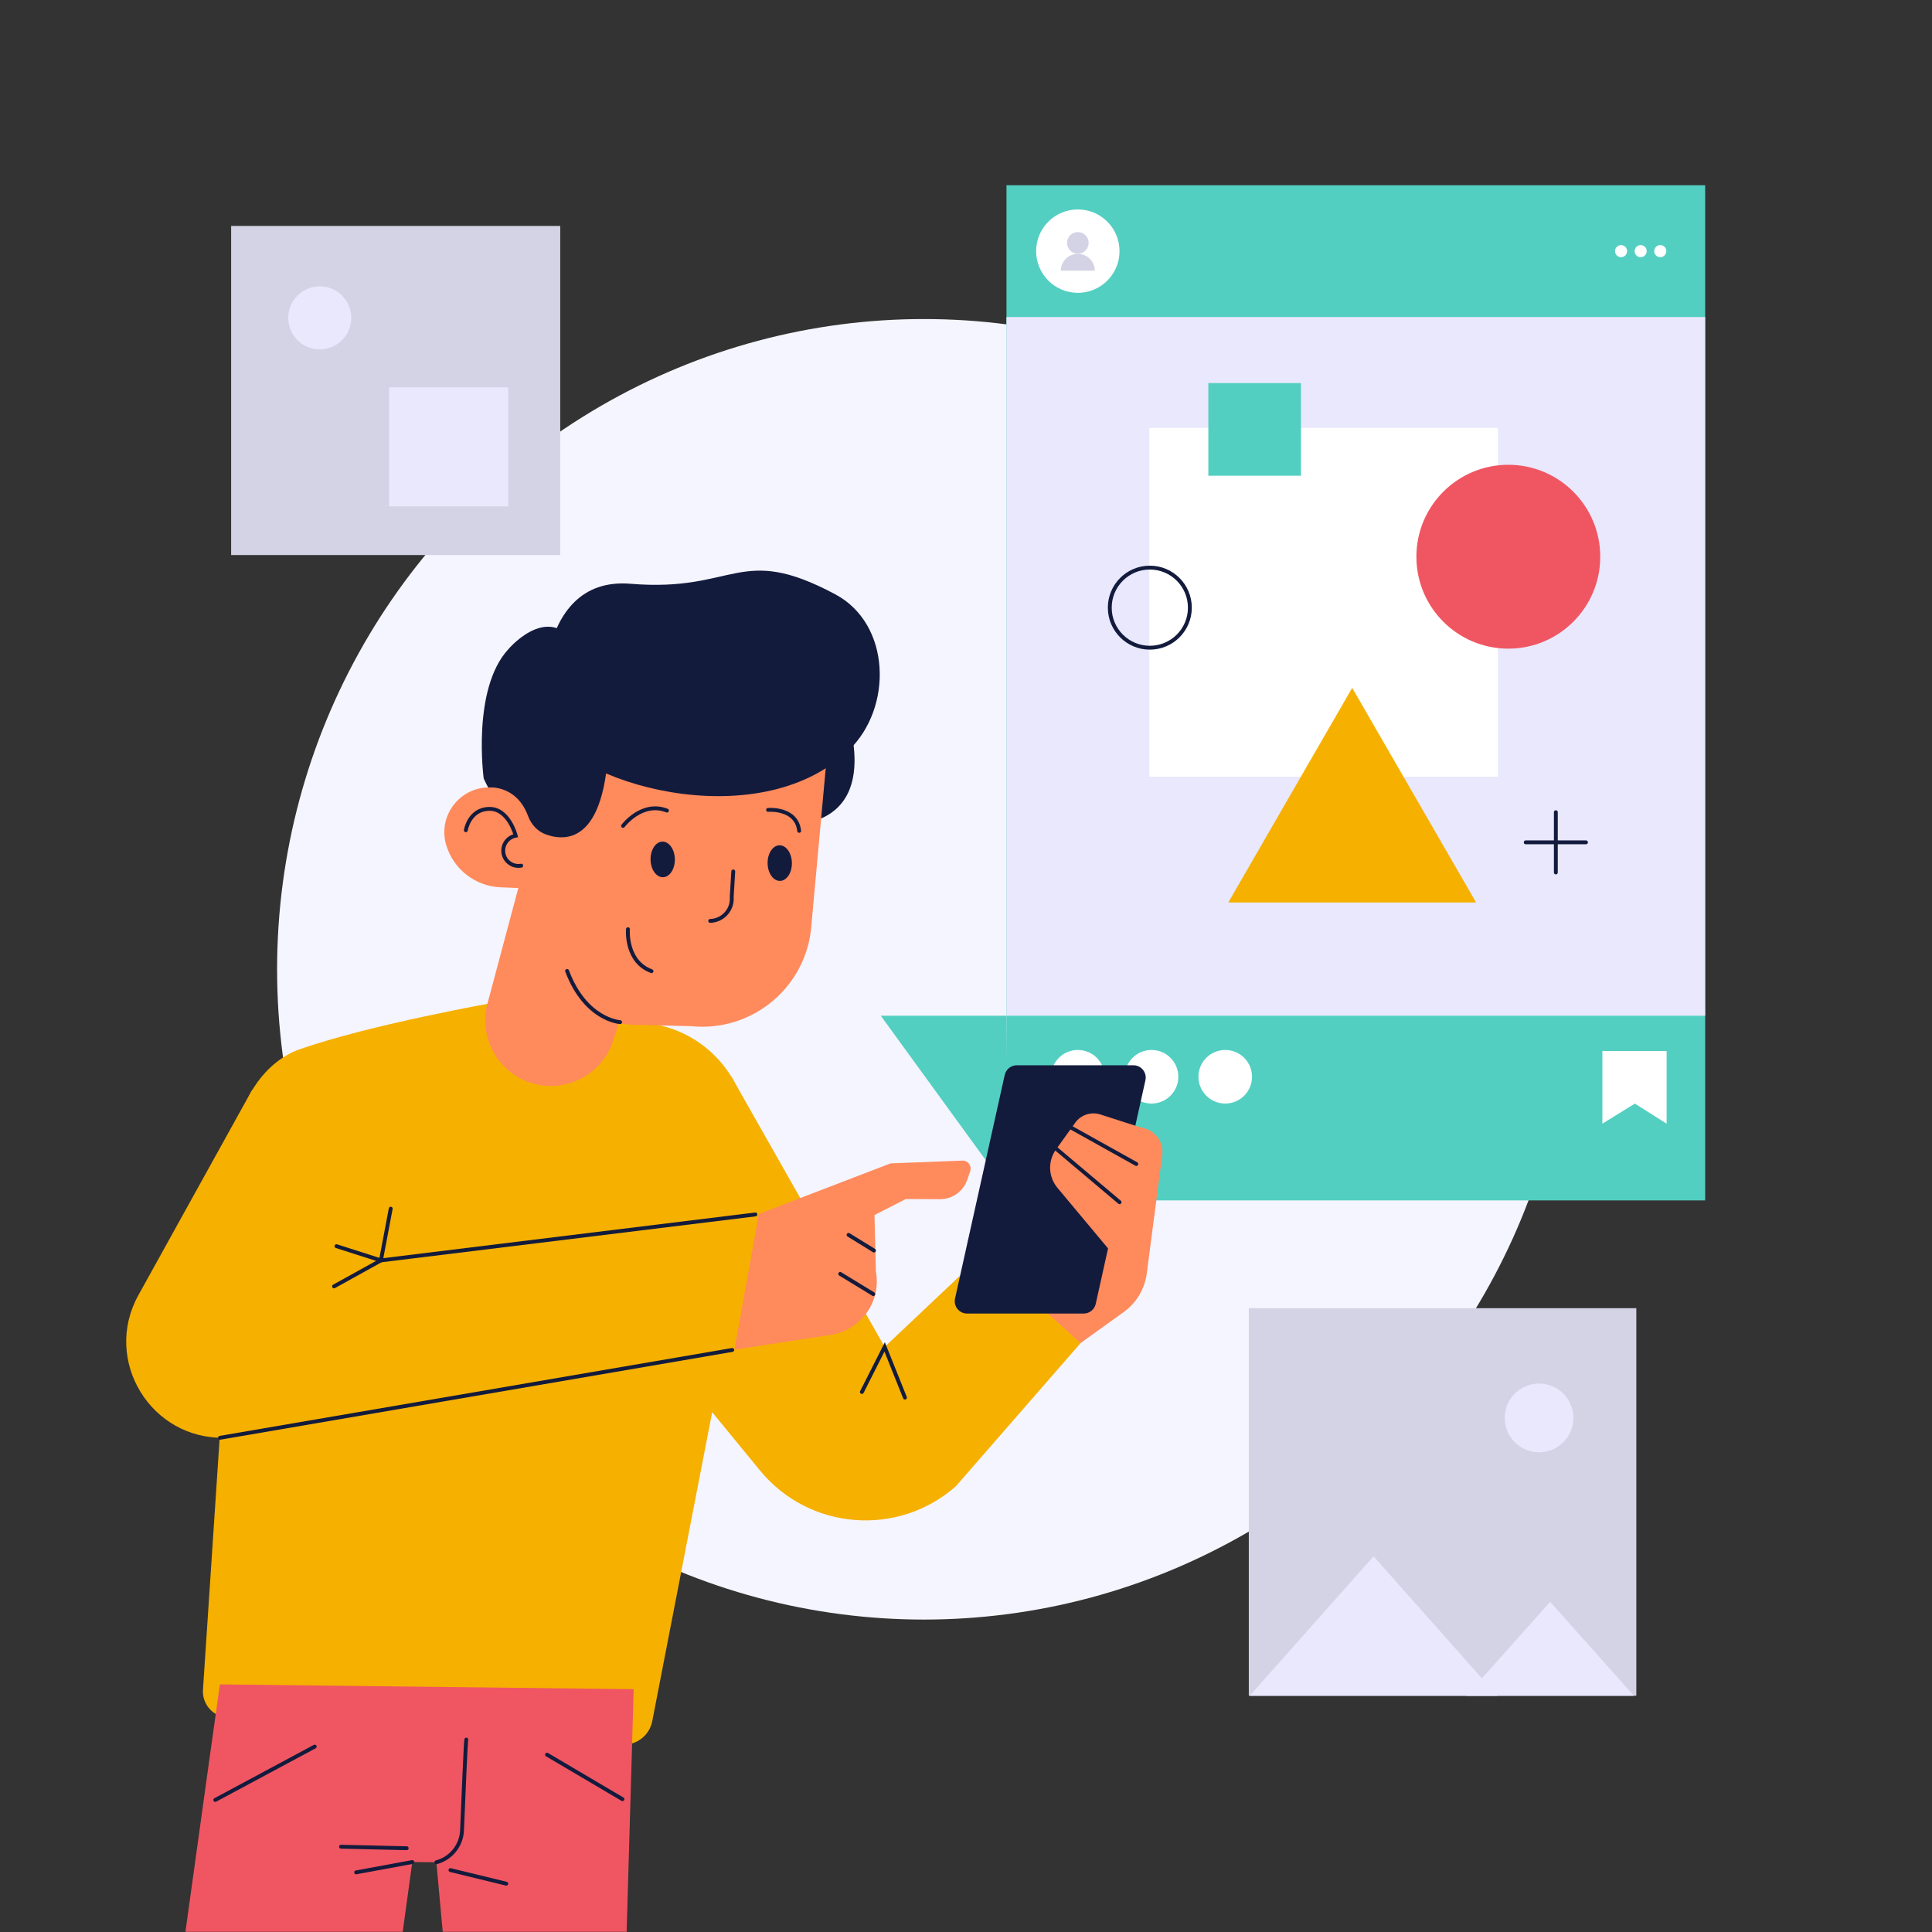 <?xml version="1.0" encoding="utf-8"?>
<!-- Generator: Adobe Illustrator 27.5.0, SVG Export Plug-In . SVG Version: 6.00 Build 0)  -->
<svg version="1.1" xmlns="http://www.w3.org/2000/svg" xmlns:xlink="http://www.w3.org/1999/xlink" x="0px" y="0px"
	 viewBox="0 0 500 500" style="enable-background:new 0 0 500 500;" xml:space="preserve">
<rect x="0" y="0" width="500" height="500" fill="#333333" stroke="none"/>
<g id="BACKGROUND">
	<ellipse style="fill:#F5F5FF;" cx="239.112" cy="250.856" rx="167.4" ry="168.288"/>
</g>
<g id="OBJECTS">
	<g>
		<polygon style="fill:#53CFC1;" points="260.476,262.871 227.944,262.871 260.954,308.293 		"/>
		<rect x="260.476" y="47.937" style="fill:#53CFC1;" width="180.82" height="262.726"/>
		<rect x="260.476" y="82.05" style="fill:#E9E8FC;" width="180.82" height="180.82"/>
		<circle style="fill:#FFFFFF;" cx="278.941" cy="64.994" r="10.79"/>
		<path style="fill:#FFFFFF;" d="M285.876,278.665c0,3.83-3.105,6.934-6.934,6.934c-3.83,0-6.934-3.105-6.934-6.934
			c0-3.83,3.105-6.934,6.934-6.934C282.771,271.73,285.876,274.835,285.876,278.665z"/>
		<path style="fill:#FFFFFF;" d="M304.951,278.665c0,3.83-3.105,6.934-6.934,6.934c-3.83,0-6.934-3.105-6.934-6.934
			c0-3.83,3.105-6.934,6.934-6.934C301.846,271.73,304.951,274.835,304.951,278.665z"/>
		<path style="fill:#FFFFFF;" d="M324.025,278.665c0,3.83-3.105,6.934-6.934,6.934c-3.83,0-6.934-3.105-6.934-6.934
			c0-3.83,3.105-6.934,6.934-6.934C320.921,271.73,324.025,274.835,324.025,278.665z"/>
		<path style="fill:#FFFFFF;" d="M421.092,64.994c0,0.864-0.7,1.564-1.564,1.564c-0.864,0-1.564-0.7-1.564-1.564
			c0-0.864,0.7-1.564,1.564-1.564C420.392,63.43,421.092,64.13,421.092,64.994z"/>
		<path style="fill:#FFFFFF;" d="M426.167,64.994c0,0.864-0.7,1.564-1.564,1.564c-0.864,0-1.564-0.7-1.564-1.564
			c0-0.864,0.7-1.564,1.564-1.564C425.467,63.43,426.167,64.13,426.167,64.994z"/>
		<path style="fill:#FFFFFF;" d="M431.242,64.994c0,0.864-0.7,1.564-1.564,1.564c-0.864,0-1.564-0.7-1.564-1.564
			c0-0.864,0.7-1.564,1.564-1.564C430.542,63.43,431.242,64.13,431.242,64.994z"/>
		<path style="fill:#D4D3E6;" d="M281.741,62.86c0,1.546-1.254,2.8-2.8,2.8c-1.546,0-2.8-1.254-2.8-2.8c0-1.547,1.254-2.8,2.8-2.8
			C280.487,60.06,281.741,61.314,281.741,62.86z"/>
		<path style="fill:#D4D3E6;" d="M283.347,70.05h-8.82c0.03-2.41,2-4.36,4.41-4.36C281.357,65.69,283.317,67.64,283.347,70.05z"/>
		<g>
			<rect x="297.428" y="110.738" style="fill:#FFFFFF;" width="90.249" height="90.249"/>
			<circle style="fill:#F05662;" cx="390.351" cy="144.077" r="23.792"/>
			<polygon style="fill:#F6B000;" points="349.947,178.021 365.98,205.792 382.014,233.564 349.947,233.564 317.879,233.564 
				333.913,205.792 			"/>
			<circle style="fill:none;stroke:#131B3D;stroke-linecap:round;stroke-miterlimit:10;" cx="297.573" cy="157.261" r="10.364"/>
			
				<line style="fill:none;stroke:#131B3D;stroke-linecap:round;stroke-miterlimit:10;" x1="402.65" y1="210.198" x2="402.65" y2="225.794"/>
			
				<line style="fill:none;stroke:#131B3D;stroke-linecap:round;stroke-miterlimit:10;" x1="410.448" y1="217.996" x2="394.852" y2="217.996"/>
			<rect x="312.717" y="99.142" style="fill:#53CFC1;" width="23.976" height="23.976"/>
		</g>
		<polygon style="fill:#FFFFFF;" points="431.319,290.803 423.099,285.613 414.692,290.803 414.692,272.009 431.319,272.009 		"/>
	</g>
	<g>
		<rect x="323.188" y="338.557" style="fill:#D4D3E6;" width="100.292" height="100.293"/>
		<polygon style="fill:#E9E8FC;" points="355.477,402.761 371.511,420.823 387.545,438.884 355.477,438.884 323.41,438.884 
			339.444,420.823 		"/>
		<polygon style="fill:#E9E8FC;" points="401.178,414.546 412.033,426.716 422.887,438.884 401.178,438.884 379.47,438.884 
			390.324,426.716 		"/>
		
			<ellipse transform="matrix(0.231 -0.973 0.973 0.231 -50.572 669.645)" style="fill:#E9E8FC;" cx="398.173" cy="366.803" rx="8.889" ry="8.889"/>
	</g>
	<g>
		<rect x="59.819" y="58.473" style="fill:#D4D3E6;" width="85.171" height="85.171"/>
		<circle style="fill:#E9E8FC;" cx="82.75" cy="82.266" r="8.159"/>
		<rect x="100.705" y="100.23" style="fill:#E9E8FC;" width="30.83" height="30.83"/>
	</g>
	<g>
		<path style="fill:#FF8A5C;" d="M279.664,347.58l11.164-8.032c3.276-2.357,5.431-5.965,5.954-9.967l4-30.629
			c0.431-3.303-1.762-6.379-5.026-7.047l-7.14-1.461l-26.599,45.409l16.312,11.022"/>
		<path style="fill:#F6B000;" d="M189.125,278.35l39.822,70.233l25.296-23.904l25.421,22.901l-32.262,37.033
			c-14.999,13.267-38.015,11.428-50.716-4.053l-39.113-47.67L189.125,278.35z"/>
		<path style="fill:#F6B000;" d="M77.498,271.572c18.394-6.447,50.775-12.17,50.775-12.17l39.974,5.503
			c12.288,1.691,22.187,10.925,24.728,23.066l3.306,15.793l-27.48,141.69c-0.716,3.588-3.905,6.144-7.563,6.063l-102.102-7.005
			c-3.921-0.087-6.949-3.475-6.597-7.381l9.625-145.116C62.325,284.436,68.715,274.65,77.498,271.572z"/>
		<path style="fill:#FF8A5C;" d="M137.413,280.24L137.413,280.24c-8.939-2.844-13.881-12.395-11.037-21.335l10.454-39.181
			l33.555,12.894l-11.637,36.585C155.904,278.142,146.353,283.083,137.413,280.24z"/>
		<path style="fill:#131B3D;" d="M217.653,180.651c0,0,11.638,26.57-7.493,32c-19.131,5.43-9.579-34.39,5.543-32.211"/>
		<path style="fill:#131B3D;" d="M125.183,201.487c0,0-3.152-23.179,6.392-33.486c0,0,12.273-14.577,19.28,2.458
			c7.008,17.035-8.508,45.575-8.508,45.575S132.399,217.128,125.183,201.487z"/>
		<path style="fill:#FF8A5C;" d="M216.551,167.518l-6.554,71.859c-1.122,15.925-15.175,27.777-31.061,26.198l-12.64-0.319
			c-26.209,0.439-30.916-28.402-31.965-35.971l0.082,0.543l-4.847-0.193c-6.54-0.26-12.195-4.643-14.079-10.911v0
			c-2.215-7.368,3.225-14.812,10.917-14.941l9.652-0.162l5.707-32.225L216.551,167.518z"/>
		<path style="fill:#131B3D;" d="M140.493,187.138c0,0-3.347-38.231,22.732-36.058c27.287,2.274,28.03-10.588,52.963,2.737
			c14.401,7.696,14.941,29.339,3.454,40.372C195.958,216.935,147.065,202.648,140.493,187.138z"/>
		<path style="fill:#131B3D;" d="M126.404,203.783c0,0,7.231-0.77,10.24,7.368c0.811,2.194,2.439,4.017,4.642,4.804
			c6.071,2.17,17.081,1.671,16.262-31.123c0,0-10.496-16.907-19.331-12.302C129.381,177.134,126.404,203.783,126.404,203.783z"/>
		<path style="fill:#131B3D;" d="M168.365,222.462c0.036,2.546,1.472,4.591,3.208,4.566c1.736-0.024,3.114-2.108,3.079-4.654
			c-0.036-2.546-1.472-4.59-3.208-4.566C169.708,217.832,168.329,219.916,168.365,222.462z"/>
		<path style="fill:#131B3D;" d="M198.655,223.416c0.036,2.546,1.472,4.591,3.208,4.566c1.736-0.024,3.115-2.108,3.079-4.654
			c-0.036-2.546-1.472-4.59-3.208-4.566C199.997,218.786,198.619,220.87,198.655,223.416z"/>
		<path style="fill:none;stroke:#131B3D;stroke-linecap:round;stroke-miterlimit:10;" d="M120.555,214.864
			c0,0,0.853-5.396,5.993-5.53c5.141-0.134,6.918,6.945,6.918,6.945c-2.141,0.394-3.558,2.449-3.164,4.591s2.449,3.558,4.591,3.164"
			/>
		<path style="fill:none;stroke:#131B3D;stroke-linecap:round;stroke-miterlimit:10;" d="M162.516,240.476
			c-0.068,0.485-0.496,8.445,6.095,10.859"/>
		<path style="fill:none;stroke:#131B3D;stroke-linecap:round;stroke-miterlimit:10;" d="M160.48,264.525
			c0,0-8.919-0.501-13.72-13.246"/>
		<path style="fill:none;stroke:#131B3D;stroke-linecap:round;stroke-miterlimit:10;" d="M161.249,213.742
			c0,0,4.85-6.506,11.364-3.961"/>
		<path style="fill:none;stroke:#131B3D;stroke-linecap:round;stroke-miterlimit:10;" d="M198.773,209.599
			c0,0,7.369-0.635,8.052,5.429"/>
		<path style="fill:none;stroke:#131B3D;stroke-linecap:round;stroke-miterlimit:10;" d="M189.767,225.525l-0.4,6.594
			c0.271,3.285-2.274,6.122-5.568,6.21h0"/>
		<path style="fill:#F6B000;" d="M65.264,282.039L35.834,335.15c-9.399,16.903,3.253,37.594,22.582,36.93l136.014-20.187
			l5.486-32.133L65.264,282.039z"/>
		<path style="fill:#131B3D;" d="M280.458,339.946h-30.179c-2.043,0-3.56-1.891-3.117-3.885l12.861-57.874
			c0.325-1.461,1.62-2.5,3.117-2.5h30.179c2.042,0,3.56,1.891,3.116,3.885l-12.861,57.874
			C283.25,338.906,281.954,339.946,280.458,339.946z"/>
		<path style="fill:#FF8A5C;" d="M190.063,349.288l6.327-35.117l34.093-13.089l18.573-0.715c1.452-0.056,2.507,1.364,2.034,2.737
			l-0.762,2.218c-1.038,3.02-3.885,5.043-7.079,5.029l-8.836-0.038l-8.097,4.14l0.366,14.629c1.429,7.77-3.847,15.184-11.656,16.381
			L190.063,349.288z"/>
		<polyline style="fill:none;stroke:#131B3D;stroke-linecap:round;stroke-miterlimit:10;" points="195.488,314.297 98.584,326.19 
			101.117,312.802 		"/>
		<path style="fill:#FF8A5C;" d="M273.655,307.394l15.548,18.613l7.348-33.799l-11.786-3.786c-2.401-0.771-5.026,0.093-6.499,2.141
			l-4.97,6.912C271.137,300.477,271.285,304.558,273.655,307.394z"/>
		
			<line style="fill:none;stroke:#131B3D;stroke-linecap:round;stroke-miterlimit:10;" x1="189.494" y1="349.367" x2="56.929" y2="372.099"/>
		<polyline style="fill:none;stroke:#131B3D;stroke-linecap:round;stroke-miterlimit:10;" points="223.053,360.243 228.947,348.583 
			234.198,361.697 		"/>
		
			<line style="fill:none;stroke:#131B3D;stroke-linecap:round;stroke-miterlimit:10;" x1="270.922" y1="295.261" x2="289.745" y2="311.133"/>
		
			<line style="fill:none;stroke:#131B3D;stroke-linecap:round;stroke-miterlimit:10;" x1="274.107" y1="290.107" x2="294.079" y2="301.247"/>
		
			<line style="fill:none;stroke:#131B3D;stroke-linecap:round;stroke-miterlimit:10;" x1="217.446" y1="329.682" x2="226.008" y2="334.91"/>
		
			<line style="fill:none;stroke:#131B3D;stroke-linecap:round;stroke-miterlimit:10;" x1="219.609" y1="319.587" x2="226.188" y2="323.643"/>
		<g>
			<path style="fill:#F05662;" d="M164,437.16l-1.83,62.79h-47.59l-1.65-18l-6.23-0.06l-2.48,18.06H47.99
				c3.74-27.17,8.92-64.03,8.92-64.03L164,437.16z"/>
			
				<line style="fill:none;stroke:#131B3D;stroke-linecap:round;stroke-miterlimit:10;" x1="55.706" y1="465.83" x2="81.448" y2="452.018"/>
			
				<line style="fill:none;stroke:#131B3D;stroke-linecap:round;stroke-miterlimit:10;" x1="105.249" y1="478.318" x2="88.261" y2="477.928"/>
			
				<line style="fill:none;stroke:#131B3D;stroke-linecap:round;stroke-miterlimit:10;" x1="92.166" y1="484.566" x2="106.699" y2="481.892"/>
			<path style="fill:none;stroke:#131B3D;stroke-linecap:round;stroke-miterlimit:10;" d="M120.674,450.2
				c-0.136,0.407-0.742,14.758-1.1,23.485c-0.161,3.916-2.855,7.269-6.644,8.27l0,0"/>
			
				<line style="fill:none;stroke:#131B3D;stroke-linecap:round;stroke-miterlimit:10;" x1="131.023" y1="487.495" x2="116.574" y2="483.981"/>
			
				<line style="fill:none;stroke:#131B3D;stroke-linecap:round;stroke-miterlimit:10;" x1="141.567" y1="454.105" x2="161.094" y2="465.626"/>
		</g>
		<polyline style="fill:none;stroke:#131B3D;stroke-linecap:round;stroke-miterlimit:10;" points="87.078,322.508 98.584,326.19 
			86.448,332.913 		"/>
	</g>
</g>
</svg>
